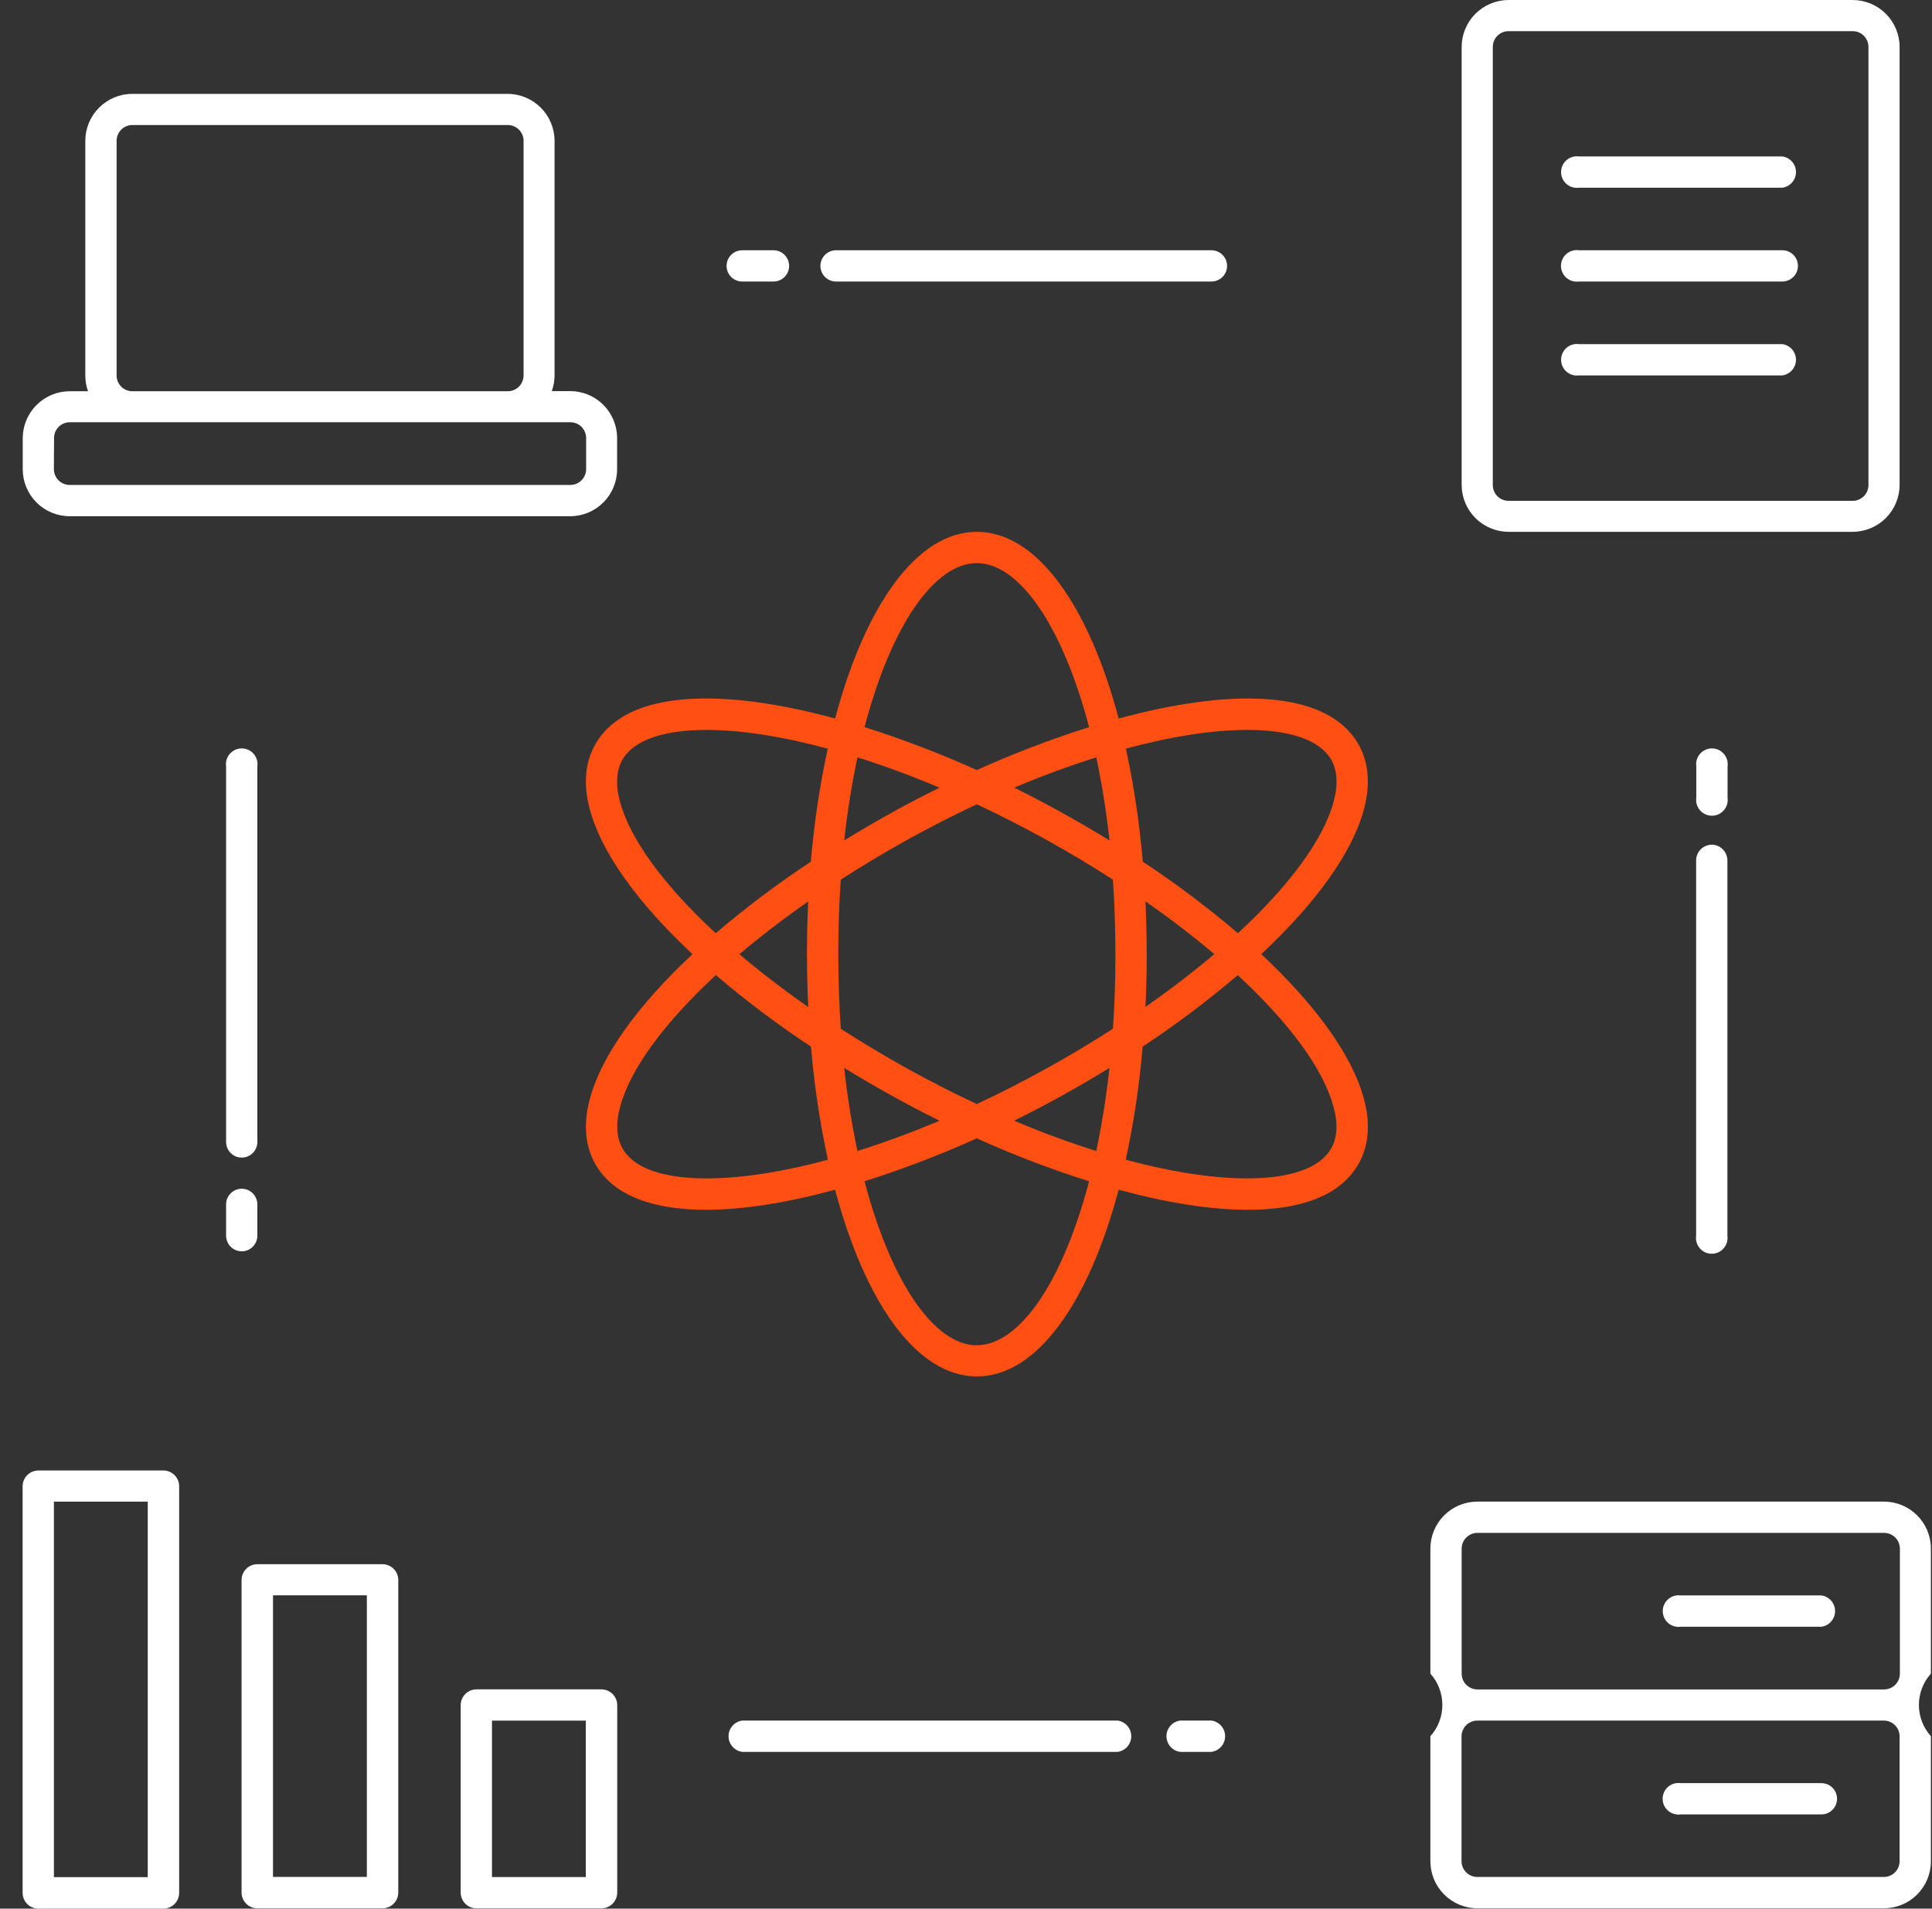 <svg width="82" height="81" viewBox="0 0 82 81" fill="none" xmlns="http://www.w3.org/2000/svg">
<rect x="0" y="0" width="82" height="81" fill="#333333" stroke="none"/>
<path d="M53.532 40.493C55.842 38.334 57.395 36.193 57.887 34.357C58.181 33.261 58.09 32.307 57.619 31.522C56.255 29.255 52.216 29.205 47.48 30.494C46.2 25.684 44.003 22.57 41.462 22.57C38.92 22.57 36.725 25.683 35.445 30.492C30.709 29.205 26.669 29.254 25.305 31.522C24.831 32.307 24.74 33.264 25.036 34.357C25.528 36.194 27.081 38.335 29.391 40.494C27.081 42.652 25.528 44.794 25.036 46.629C24.743 47.726 24.834 48.68 25.305 49.466C26.093 50.775 27.772 51.342 29.962 51.342C31.571 51.342 33.447 51.035 35.443 50.491C36.724 55.301 38.92 58.414 41.462 58.414C44.003 58.414 46.199 55.301 47.48 50.491C49.48 51.035 51.358 51.342 52.961 51.342C55.151 51.342 56.831 50.773 57.619 49.466C58.092 48.68 58.184 47.723 57.887 46.629C57.395 44.793 55.843 42.652 53.532 40.493ZM52.931 30.976C54.736 30.976 55.993 31.398 56.478 32.205C56.76 32.67 56.802 33.278 56.606 34.013C56.172 35.637 54.709 37.6 52.542 39.604C51.259 38.51 49.911 37.496 48.503 36.568C48.367 34.955 48.128 33.352 47.787 31.77C49.77 31.236 51.512 30.977 52.931 30.977V30.976ZM44.408 45.349C43.407 45.903 42.424 46.406 41.459 46.856C40.495 46.404 39.509 45.903 38.51 45.349C37.53 44.806 36.587 44.241 35.686 43.66C35.616 42.647 35.581 41.591 35.579 40.493C35.577 39.395 35.613 38.34 35.686 37.33C36.587 36.748 37.532 36.182 38.512 35.639C39.512 35.086 40.498 34.584 41.461 34.133C42.424 34.584 43.407 35.086 44.409 35.639C45.389 36.182 46.334 36.748 47.235 37.33C47.305 38.341 47.34 39.396 47.342 40.493C47.344 41.59 47.308 42.646 47.235 43.66C46.334 44.241 45.391 44.806 44.408 45.349ZM47.089 45.321C46.961 46.505 46.774 47.682 46.529 48.848C45.422 48.499 44.25 48.072 43.044 47.561C43.722 47.226 44.392 46.875 45.054 46.509C45.752 46.123 46.43 45.727 47.089 45.321ZM39.877 47.561C38.671 48.073 37.501 48.499 36.392 48.849C36.147 47.683 35.96 46.506 35.832 45.321C36.49 45.726 37.168 46.122 37.867 46.509C38.527 46.875 39.197 47.226 39.876 47.561H39.877ZM34.304 42.736C33.249 42 32.271 41.248 31.383 40.496C32.271 39.744 33.249 38.992 34.304 38.257C34.267 38.989 34.249 39.735 34.25 40.494C34.251 41.254 34.269 42.001 34.303 42.734L34.304 42.736ZM37.867 34.48C37.168 34.866 36.49 35.261 35.832 35.666C35.96 34.482 36.147 33.306 36.392 32.141C37.5 32.489 38.671 32.917 39.877 33.429C39.197 33.761 38.525 34.113 37.865 34.478L37.867 34.48ZM43.045 33.428C44.251 32.917 45.422 32.489 46.53 32.141C46.776 33.306 46.963 34.482 47.09 35.666C46.433 35.262 45.754 34.867 45.056 34.48C44.393 34.113 43.721 33.761 43.044 33.426L43.045 33.428ZM48.617 38.253C49.672 38.988 50.65 39.74 51.538 40.492C50.65 41.244 49.672 41.996 48.617 42.731C48.654 41.999 48.672 41.252 48.671 40.49C48.67 39.729 48.651 38.984 48.616 38.256L48.617 38.253ZM41.459 23.897C43.233 23.897 45.078 26.495 46.224 30.859C44.601 31.372 43.01 31.98 41.459 32.681C39.908 31.98 38.317 31.372 36.694 30.859C37.84 26.495 39.686 23.897 41.459 23.897ZM26.312 34.015C26.117 33.28 26.158 32.674 26.44 32.206C26.924 31.402 28.182 30.977 29.988 30.977C31.401 30.977 33.151 31.236 35.131 31.772C34.79 33.354 34.551 34.957 34.415 36.57C33.008 37.498 31.66 38.511 30.378 39.606C28.209 37.6 26.747 35.638 26.312 34.015ZM26.447 48.782C26.165 48.316 26.123 47.71 26.319 46.974C26.753 45.351 28.216 43.387 30.383 41.383C31.666 42.476 33.014 43.49 34.421 44.418C34.556 46.032 34.795 47.635 35.138 49.218C30.619 50.438 27.306 50.219 26.447 48.782ZM41.459 57.093C39.686 57.093 37.84 54.496 36.694 50.132C38.317 49.619 39.908 49.011 41.459 48.31C43.01 49.011 44.601 49.62 46.224 50.132C45.078 54.498 43.233 57.089 41.459 57.089V57.093ZM56.472 48.782C55.609 50.219 52.294 50.436 47.781 49.216C48.123 47.634 48.362 46.031 48.498 44.418C49.904 43.49 51.252 42.476 52.534 41.383C54.703 43.394 56.165 45.351 56.599 46.974C56.8 47.709 56.759 48.316 56.472 48.782Z" fill="#FF4F12"/>
<path d="M2.957 21.908H24.2C24.728 21.908 25.234 21.698 25.608 21.324C25.981 20.951 26.191 20.445 26.192 19.917V18.59C26.191 18.061 25.981 17.555 25.608 17.182C25.234 16.808 24.728 16.598 24.2 16.598H23.421C23.498 16.383 23.537 16.156 23.537 15.928V5.976C23.536 5.448 23.326 4.942 22.952 4.569C22.579 4.195 22.073 3.985 21.545 3.984H5.613C5.085 3.985 4.578 4.195 4.205 4.569C3.832 4.942 3.621 5.448 3.621 5.976V15.934C3.62 16.163 3.659 16.389 3.736 16.604H2.957C2.429 16.605 1.923 16.815 1.55 17.189C1.176 17.562 0.966 18.068 0.965 18.596V19.923C0.968 20.45 1.179 20.955 1.552 21.327C1.925 21.699 2.43 21.908 2.957 21.908ZM4.949 15.934V5.976C4.949 5.798 5.02 5.628 5.145 5.502C5.271 5.377 5.442 5.306 5.619 5.306H21.551C21.729 5.306 21.9 5.377 22.025 5.502C22.151 5.628 22.222 5.798 22.222 5.976V15.934C22.222 16.112 22.151 16.282 22.025 16.408C21.9 16.534 21.729 16.604 21.551 16.604H5.613C5.436 16.603 5.267 16.531 5.143 16.406C5.019 16.28 4.949 16.111 4.949 15.934ZM2.294 18.59C2.294 18.412 2.364 18.241 2.49 18.116C2.616 17.99 2.786 17.919 2.964 17.919H24.207C24.385 17.919 24.555 17.99 24.681 18.116C24.806 18.241 24.877 18.412 24.877 18.59V19.917C24.875 20.093 24.804 20.262 24.678 20.386C24.553 20.51 24.383 20.58 24.207 20.58H2.957C2.781 20.58 2.611 20.51 2.486 20.386C2.36 20.262 2.289 20.093 2.287 19.917L2.294 18.59Z" fill="white"/>
<path d="M64.029 22.57H78.633C79.161 22.569 79.667 22.359 80.04 21.986C80.414 21.612 80.624 21.106 80.625 20.578V1.992C80.624 1.464 80.414 0.958 80.04 0.584C79.667 0.211 79.161 0.001 78.633 0H64.029C63.501 0.001 62.995 0.211 62.621 0.584C62.248 0.958 62.038 1.464 62.037 1.992V20.585C62.04 21.112 62.25 21.616 62.624 21.988C62.997 22.36 63.502 22.569 64.029 22.57ZM63.359 1.992C63.359 1.814 63.429 1.644 63.555 1.518C63.681 1.392 63.851 1.322 64.029 1.322H78.633C78.811 1.322 78.981 1.392 79.107 1.518C79.232 1.644 79.303 1.814 79.303 1.992V20.585C79.303 20.762 79.232 20.933 79.107 21.059C78.981 21.184 78.811 21.255 78.633 21.255H64.029C63.851 21.255 63.681 21.184 63.555 21.059C63.429 20.933 63.359 20.762 63.359 20.585V1.992Z" fill="white"/>
<path d="M67.017 7.967H75.646C75.807 7.945 75.954 7.866 76.061 7.744C76.168 7.622 76.227 7.465 76.227 7.303C76.227 7.141 76.168 6.984 76.061 6.862C75.954 6.74 75.807 6.661 75.646 6.639H67.017C66.922 6.626 66.826 6.634 66.734 6.661C66.643 6.689 66.558 6.735 66.486 6.798C66.414 6.861 66.356 6.939 66.317 7.026C66.277 7.113 66.257 7.207 66.257 7.303C66.257 7.399 66.277 7.493 66.317 7.58C66.356 7.667 66.414 7.745 66.486 7.808C66.558 7.871 66.643 7.917 66.734 7.945C66.826 7.972 66.922 7.98 67.017 7.967Z" fill="white"/>
<path d="M67.017 11.947H75.646C75.822 11.947 75.991 11.877 76.115 11.753C76.24 11.628 76.31 11.46 76.31 11.284C76.31 11.107 76.24 10.939 76.115 10.814C75.991 10.69 75.822 10.62 75.646 10.62H67.017C66.922 10.606 66.825 10.614 66.733 10.641C66.641 10.668 66.555 10.714 66.483 10.777C66.41 10.84 66.352 10.918 66.312 11.005C66.273 11.093 66.252 11.188 66.252 11.284C66.252 11.38 66.273 11.474 66.312 11.562C66.352 11.649 66.41 11.727 66.483 11.79C66.555 11.853 66.641 11.899 66.733 11.926C66.825 11.954 66.922 11.96 67.017 11.947Z" fill="white"/>
<path d="M67.017 15.932H75.646C75.807 15.91 75.954 15.831 76.061 15.709C76.168 15.587 76.227 15.43 76.227 15.268C76.227 15.106 76.168 14.949 76.061 14.827C75.954 14.705 75.807 14.625 75.646 14.604H67.017C66.922 14.591 66.826 14.598 66.734 14.626C66.643 14.653 66.558 14.7 66.486 14.763C66.414 14.826 66.356 14.904 66.317 14.991C66.277 15.078 66.257 15.172 66.257 15.268C66.257 15.363 66.277 15.458 66.317 15.545C66.356 15.632 66.414 15.71 66.486 15.773C66.558 15.835 66.643 15.882 66.734 15.91C66.826 15.937 66.922 15.945 67.017 15.932Z" fill="white"/>
<path d="M71.332 77.002H77.306C77.482 77.002 77.651 76.932 77.775 76.807C77.9 76.683 77.969 76.514 77.969 76.338C77.969 76.162 77.9 75.993 77.775 75.869C77.651 75.745 77.482 75.675 77.306 75.675H71.332C71.237 75.661 71.14 75.668 71.048 75.695C70.956 75.722 70.87 75.769 70.798 75.832C70.725 75.895 70.667 75.973 70.627 76.06C70.588 76.147 70.567 76.242 70.567 76.338C70.567 76.434 70.588 76.529 70.627 76.616C70.667 76.704 70.725 76.781 70.798 76.844C70.87 76.907 70.956 76.954 71.048 76.981C71.14 77.008 71.237 77.015 71.332 77.002Z" fill="white"/>
<path d="M81.953 65.717C81.953 65.189 81.743 64.683 81.369 64.31C80.996 63.937 80.489 63.727 79.962 63.727H62.702C62.174 63.727 61.668 63.937 61.295 64.31C60.921 64.683 60.711 65.189 60.71 65.717V71.028C61.038 71.393 61.218 71.865 61.218 72.356C61.218 72.846 61.038 73.318 60.71 73.683V78.994C60.711 79.522 60.921 80.028 61.295 80.401C61.668 80.775 62.174 80.985 62.702 80.986H79.962C80.49 80.985 80.996 80.775 81.369 80.401C81.743 80.028 81.953 79.522 81.953 78.994V73.683C81.626 73.319 81.444 72.846 81.444 72.356C81.444 71.865 81.626 71.392 81.953 71.028V65.717ZM80.625 73.683V78.994C80.623 79.171 80.552 79.339 80.426 79.463C80.301 79.588 80.131 79.657 79.955 79.657H62.702C62.526 79.657 62.356 79.588 62.231 79.463C62.105 79.339 62.034 79.171 62.032 78.994V73.683C62.034 73.507 62.105 73.338 62.231 73.214C62.356 73.089 62.526 73.02 62.702 73.02H79.962C80.137 73.021 80.305 73.092 80.429 73.216C80.553 73.34 80.623 73.508 80.625 73.683ZM62.037 71.028V65.717C62.039 65.54 62.111 65.372 62.236 65.248C62.362 65.123 62.531 65.054 62.708 65.054H79.967C80.143 65.054 80.313 65.123 80.438 65.248C80.564 65.372 80.635 65.54 80.637 65.717V71.028C80.637 71.206 80.566 71.376 80.441 71.502C80.315 71.627 80.145 71.698 79.967 71.698H62.702C62.526 71.697 62.356 71.625 62.232 71.5C62.107 71.374 62.037 71.205 62.037 71.028Z" fill="white"/>
<path d="M77.306 67.709H71.332C71.237 67.696 71.141 67.704 71.049 67.731C70.957 67.759 70.873 67.806 70.801 67.869C70.729 67.932 70.671 68.009 70.632 68.096C70.592 68.183 70.572 68.278 70.572 68.373C70.572 68.469 70.592 68.563 70.632 68.65C70.671 68.737 70.729 68.815 70.801 68.878C70.873 68.941 70.957 68.988 71.049 69.015C71.141 69.043 71.237 69.05 71.332 69.037H77.306C77.467 69.016 77.614 68.936 77.721 68.814C77.828 68.692 77.886 68.535 77.886 68.373C77.886 68.211 77.828 68.054 77.721 67.932C77.614 67.81 77.467 67.731 77.306 67.709Z" fill="white"/>
<path d="M6.941 62.406H1.63C1.452 62.406 1.282 62.477 1.156 62.602C1.031 62.728 0.96 62.899 0.96 63.077V80.337C0.962 80.514 1.033 80.682 1.159 80.807C1.284 80.931 1.454 81.001 1.63 81.001H6.941C7.116 80.999 7.284 80.928 7.408 80.804C7.532 80.68 7.603 80.512 7.604 80.337V63.063C7.601 62.889 7.53 62.723 7.406 62.6C7.282 62.477 7.115 62.408 6.941 62.406ZM6.271 79.665H2.288V63.728H6.271V79.665Z" fill="white"/>
<path d="M16.234 66.383H10.923C10.746 66.383 10.577 66.453 10.452 66.577C10.326 66.701 10.255 66.87 10.253 67.046V80.323C10.255 80.5 10.326 80.668 10.452 80.793C10.577 80.917 10.746 80.987 10.923 80.987H16.234C16.41 80.987 16.58 80.917 16.705 80.793C16.831 80.668 16.902 80.5 16.904 80.323V67.046C16.902 66.87 16.831 66.701 16.705 66.577C16.58 66.453 16.41 66.383 16.234 66.383ZM15.57 79.653H11.587V67.704H15.57V79.653Z" fill="white"/>
<path d="M25.527 71.695H20.216C20.041 71.697 19.873 71.767 19.749 71.892C19.625 72.016 19.555 72.183 19.553 72.359V80.325C19.555 80.5 19.625 80.668 19.749 80.792C19.873 80.916 20.041 80.987 20.216 80.988H25.527C25.703 80.988 25.873 80.919 25.998 80.794C26.124 80.67 26.195 80.501 26.197 80.325V72.359C26.195 72.182 26.124 72.013 25.998 71.889C25.873 71.765 25.703 71.695 25.527 71.695ZM24.863 79.66H20.881V73.022H24.863V79.66Z" fill="white"/>
<path d="M31.501 11.948H32.83C33.006 11.948 33.175 11.878 33.299 11.754C33.423 11.629 33.493 11.461 33.493 11.285C33.493 11.109 33.423 10.94 33.299 10.815C33.175 10.691 33.006 10.621 32.83 10.621H31.501C31.325 10.621 31.157 10.691 31.032 10.815C30.908 10.94 30.838 11.109 30.838 11.285C30.838 11.461 30.908 11.629 31.032 11.754C31.157 11.878 31.325 11.948 31.501 11.948Z" fill="white"/>
<path d="M35.485 11.948H51.417C51.593 11.948 51.762 11.878 51.886 11.754C52.011 11.629 52.081 11.461 52.081 11.285C52.081 11.109 52.011 10.94 51.886 10.815C51.762 10.691 51.593 10.621 51.417 10.621H35.485C35.309 10.621 35.14 10.691 35.016 10.815C34.891 10.94 34.821 11.109 34.821 11.285C34.821 11.461 34.891 11.629 35.016 11.754C35.14 11.878 35.309 11.948 35.485 11.948Z" fill="white"/>
<path d="M51.417 73.019H50.089C49.928 73.041 49.781 73.121 49.674 73.243C49.567 73.365 49.508 73.522 49.508 73.684C49.508 73.846 49.567 74.003 49.674 74.125C49.781 74.247 49.928 74.326 50.089 74.348H51.417C51.578 74.326 51.725 74.247 51.832 74.125C51.939 74.003 51.998 73.846 51.998 73.684C51.998 73.522 51.939 73.365 51.832 73.243C51.725 73.121 51.578 73.041 51.417 73.019Z" fill="white"/>
<path d="M47.434 73.019H31.501C31.341 73.041 31.193 73.121 31.087 73.243C30.98 73.365 30.921 73.522 30.921 73.684C30.921 73.846 30.98 74.003 31.087 74.125C31.193 74.247 31.341 74.326 31.501 74.348H47.434C47.594 74.326 47.742 74.247 47.849 74.125C47.955 74.003 48.014 73.846 48.014 73.684C48.014 73.522 47.955 73.365 47.849 73.243C47.742 73.121 47.594 73.041 47.434 73.019Z" fill="white"/>
<path d="M10.923 52.441V51.113C10.923 50.937 10.853 50.768 10.729 50.644C10.604 50.519 10.436 50.449 10.26 50.449C10.084 50.449 9.915 50.519 9.791 50.644C9.666 50.768 9.596 50.937 9.596 51.113V52.441C9.596 52.617 9.666 52.786 9.791 52.91C9.915 53.035 10.084 53.105 10.26 53.105C10.436 53.105 10.604 53.035 10.729 52.91C10.853 52.786 10.923 52.617 10.923 52.441Z" fill="white"/>
<path d="M9.596 32.526V48.464C9.596 48.64 9.666 48.809 9.79 48.933C9.915 49.058 10.084 49.127 10.26 49.127C10.435 49.127 10.604 49.058 10.729 48.933C10.853 48.809 10.923 48.64 10.923 48.464V32.526C10.937 32.431 10.93 32.335 10.902 32.242C10.875 32.15 10.829 32.065 10.766 31.993C10.703 31.92 10.625 31.862 10.538 31.822C10.45 31.782 10.356 31.762 10.26 31.762C10.164 31.762 10.069 31.782 9.981 31.822C9.894 31.862 9.816 31.92 9.753 31.993C9.69 32.065 9.644 32.15 9.617 32.242C9.59 32.335 9.583 32.431 9.596 32.526Z" fill="white"/>
<path d="M73.323 32.526C73.336 32.431 73.329 32.335 73.302 32.242C73.275 32.15 73.228 32.065 73.165 31.993C73.102 31.92 73.025 31.862 72.937 31.822C72.85 31.782 72.755 31.762 72.659 31.762C72.563 31.762 72.468 31.782 72.381 31.822C72.293 31.862 72.216 31.92 72.153 31.993C72.09 32.065 72.043 32.15 72.016 32.242C71.989 32.335 71.982 32.431 71.996 32.526V33.853C71.982 33.949 71.989 34.045 72.016 34.138C72.043 34.23 72.09 34.315 72.153 34.387C72.216 34.46 72.293 34.518 72.381 34.558C72.468 34.598 72.563 34.618 72.659 34.618C72.755 34.618 72.85 34.598 72.937 34.558C73.025 34.518 73.102 34.46 73.165 34.387C73.228 34.315 73.275 34.23 73.302 34.138C73.329 34.045 73.336 33.949 73.323 33.853V32.526Z" fill="white"/>
<path d="M72.659 35.848C72.482 35.848 72.313 35.917 72.187 36.042C72.062 36.166 71.99 36.335 71.989 36.511V52.443C71.975 52.538 71.982 52.635 72.009 52.727C72.036 52.819 72.083 52.905 72.146 52.977C72.209 53.05 72.287 53.108 72.374 53.148C72.461 53.187 72.556 53.208 72.652 53.208C72.748 53.208 72.843 53.187 72.93 53.148C73.018 53.108 73.095 53.05 73.158 52.977C73.221 52.905 73.268 52.819 73.295 52.727C73.322 52.635 73.329 52.538 73.316 52.443V36.511C73.314 36.337 73.244 36.17 73.122 36.046C72.999 35.922 72.833 35.851 72.659 35.848Z" fill="white"/>
</svg>
